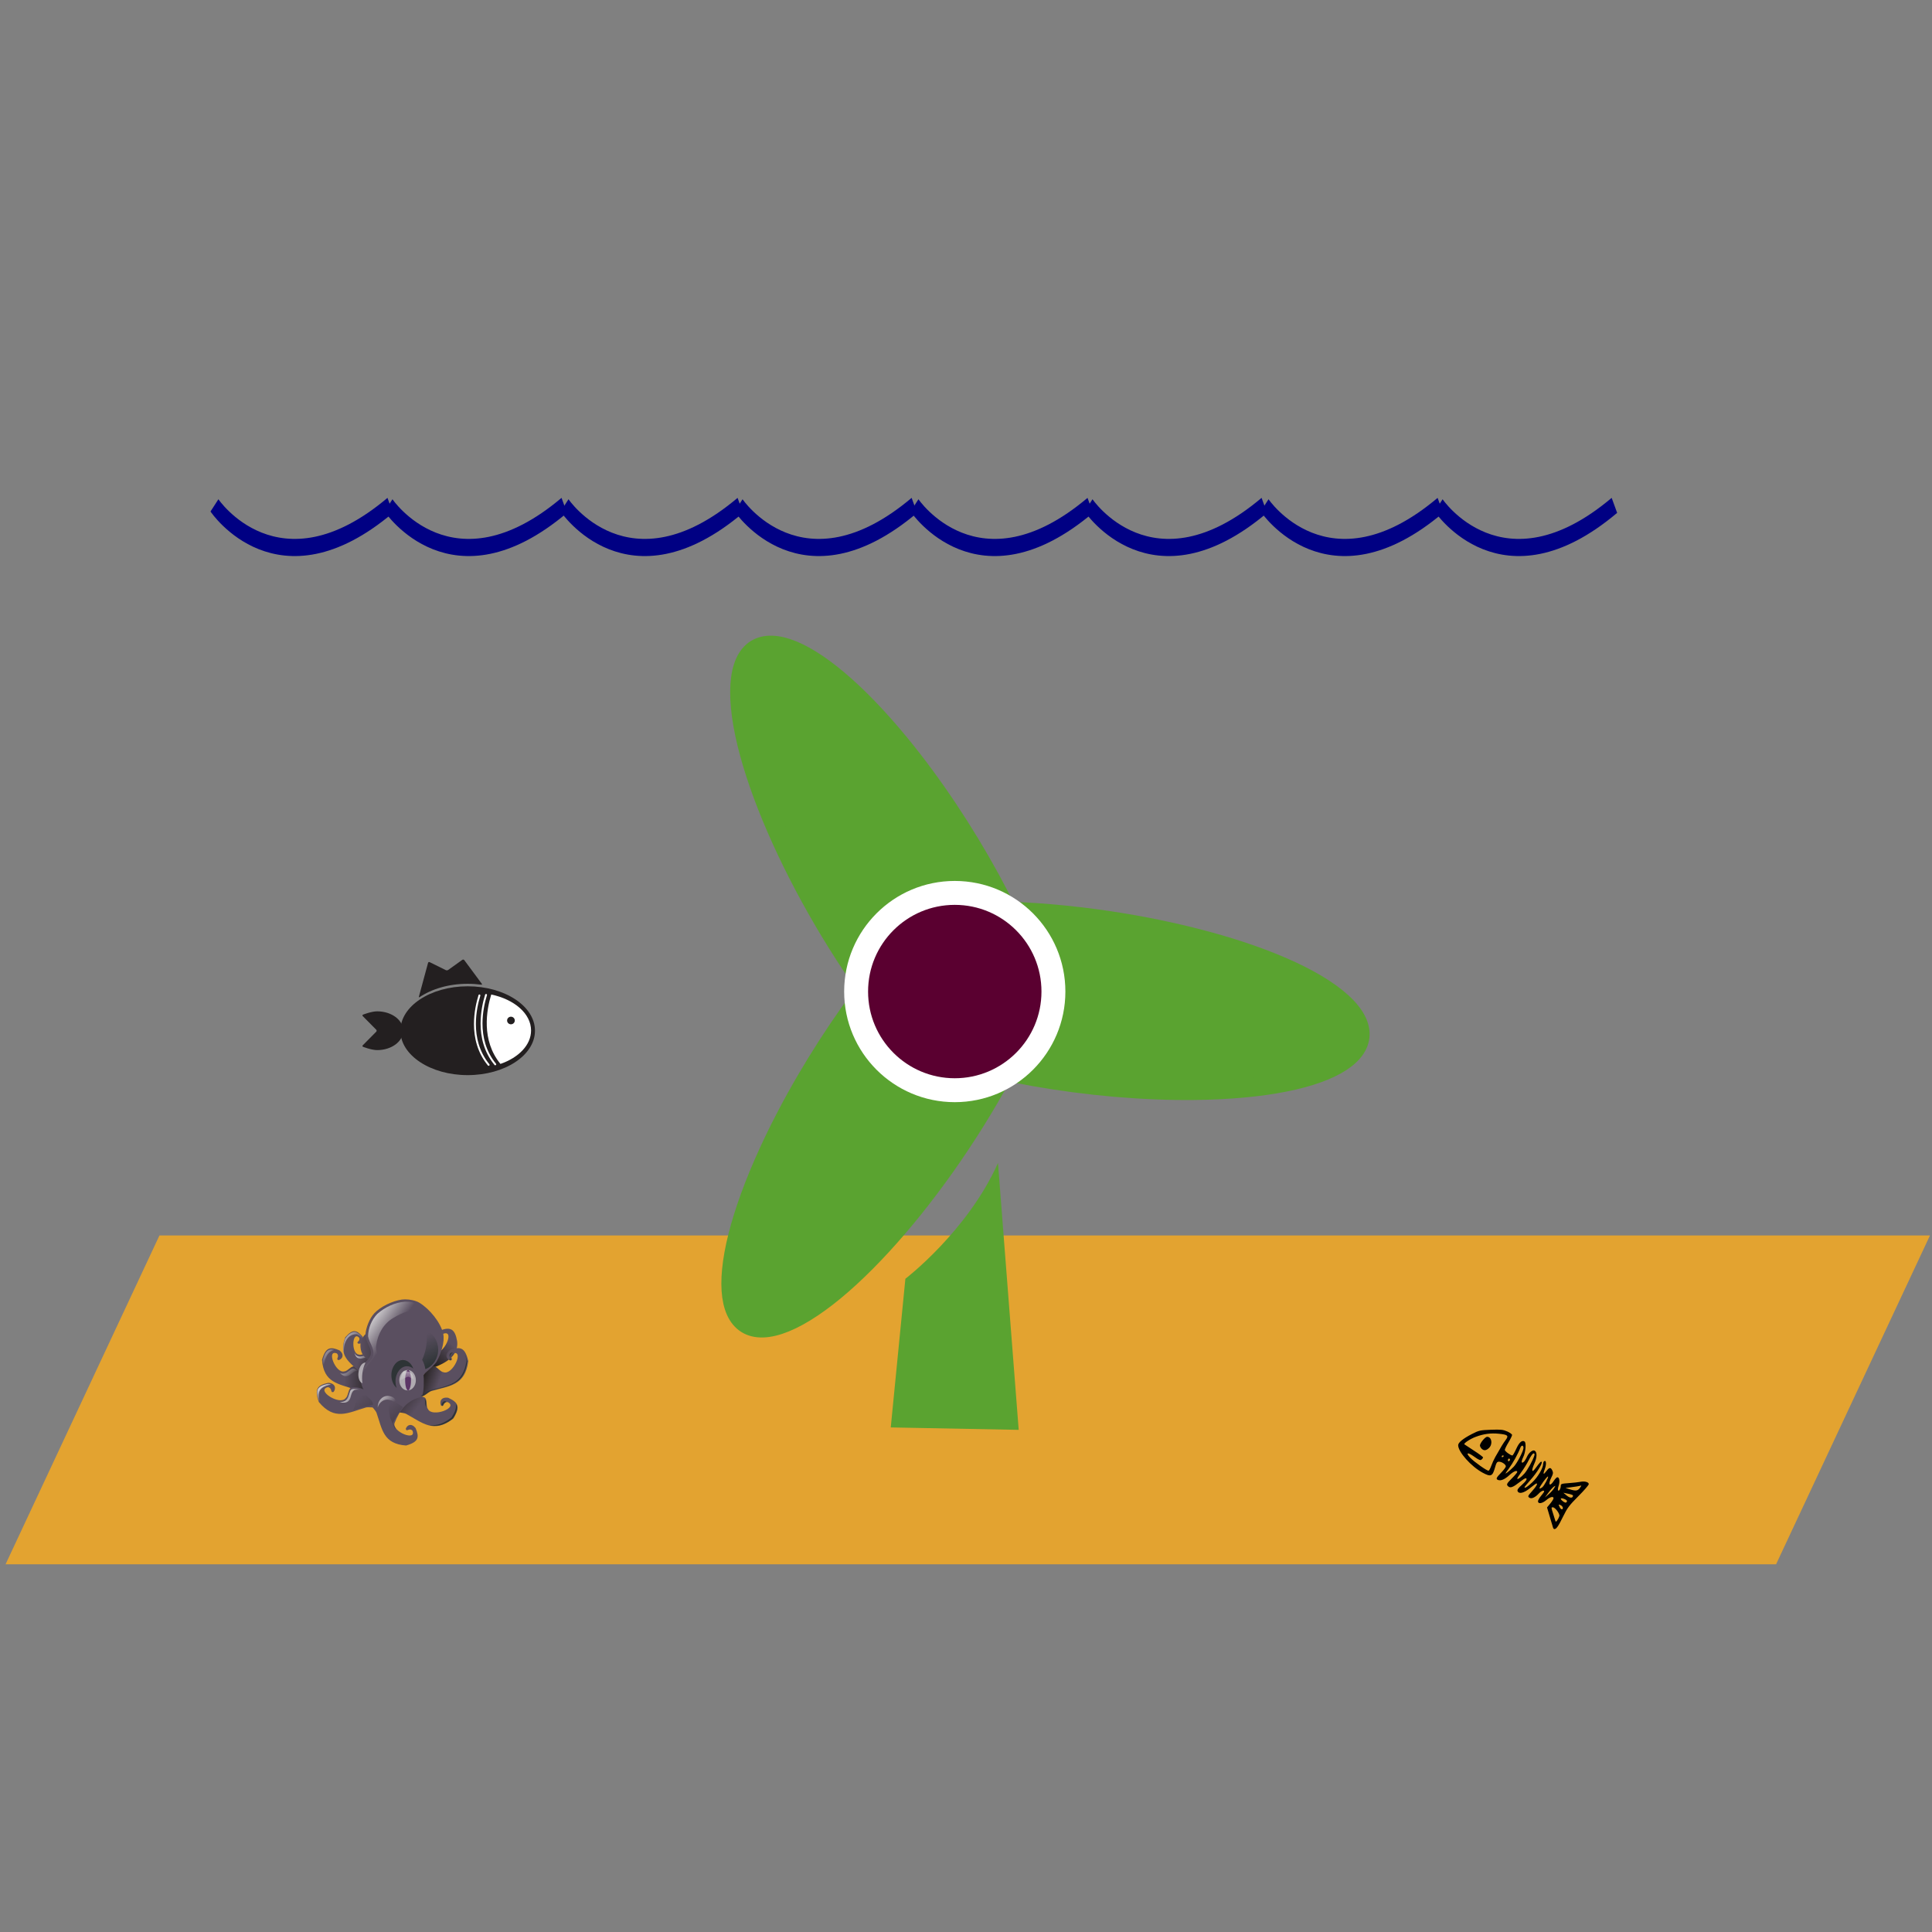 <?xml version="1.0" encoding="UTF-8"?>
<svg version="1.1" viewBox="0 0 512 512" xmlns="http://www.w3.org/2000/svg" xmlns:xlink="http://www.w3.org/1999/xlink">
<rect x="0" y="0" width="512" height="512" fill="#808080" stroke="none"/>
<defs>
<linearGradient id="a">
<stop stop-color="#5a4f60" offset="0"/>
<stop stop-color="#252120" offset="1"/>
</linearGradient>
<linearGradient id="b">
<stop stop-color="#4b424e" offset="0"/>
<stop stop-color="#4b424e" stop-opacity="0" offset="1"/>
</linearGradient>
<linearGradient id="t" x1="213.36" x2="296.94" y1="458.79" y2="463.79" gradientUnits="userSpaceOnUse" xlink:href="#a"/>
<linearGradient id="s" x1="150.04" x2="174.32" y1="377.68" y2="400.59" gradientUnits="userSpaceOnUse">
<stop stop-color="#bfbbc0" offset="0"/>
<stop stop-color="#bfbbc0" stop-opacity="0" offset="1"/>
</linearGradient>
<linearGradient id="r" x1="380.88" x2="405.48" y1="171.91" y2="199.28" gradientTransform="translate(-168.29,255.97)" gradientUnits="userSpaceOnUse">
<stop stop-color="#aca8ae" offset="0"/>
<stop stop-color="#aca8ae" stop-opacity="0" offset="1"/>
</linearGradient>
<linearGradient id="q" x1="251.09" x2="317.32" y1="414.55" y2="436.55" gradientUnits="userSpaceOnUse" xlink:href="#a"/>
<linearGradient id="p" x1="176.88" x2="217.19" y1="148.8" y2="185.8" gradientTransform="translate(32.121,183.29)" gradientUnits="userSpaceOnUse">
<stop stop-color="#bfbbc0" offset="0"/>
<stop stop-color="#bfbbc0" stop-opacity="0" offset="1"/>
</linearGradient>
<linearGradient id="o" x1="254.88" x2="271.34" y1="388.92" y2="410.18" gradientTransform="translate(3,3.5)" gradientUnits="userSpaceOnUse">
<stop stop-color="#b7b3b8" offset="0"/>
<stop stop-color="#b7b3b8" stop-opacity="0" offset="1"/>
</linearGradient>
<linearGradient id="n" x1="411.53" x2="341.55" y1="546.63" y2="493.58" gradientTransform="translate(10,4)" gradientUnits="userSpaceOnUse" xlink:href="#a"/>
<linearGradient id="m" x1="532.73" x2="476.23" y1="365.71" y2="420.81" gradientTransform="translate(-3.889,1.768)" gradientUnits="userSpaceOnUse" xlink:href="#a"/>
<linearGradient id="l" x1="487.88" x2="439.57" y1="472.81" y2="455.81" gradientUnits="userSpaceOnUse" xlink:href="#a"/>
<linearGradient id="k" x1="259.17" x2="372.08" y1="386.34" y2="386.34" gradientUnits="userSpaceOnUse" xlink:href="#a"/>
<linearGradient id="j" x1="401.03" x2="401.37" y1="434.59" y2="477.59" gradientUnits="userSpaceOnUse">
<stop stop-color="#eeeeec" offset="0"/>
<stop stop-color="#eeeeec" stop-opacity="0" offset="1"/>
</linearGradient>
<linearGradient id="i" x1="492.71" x2="453.72" y1="409.91" y2="332.84" gradientTransform="translate(2.828,-2.121)" gradientUnits="userSpaceOnUse">
<stop stop-color="#2e3436" offset="0"/>
<stop stop-color="#2e3436" stop-opacity="0" offset="1"/>
</linearGradient>
<linearGradient id="h" x1="293.65" x2="369.12" y1="249.86" y2="306.43" gradientTransform="translate(-.044 2.116)" gradientUnits="userSpaceOnUse">
<stop stop-color="#eeeeec" offset="0"/>
<stop stop-color="#eeeeec" stop-opacity="0" offset="1"/>
</linearGradient>
<linearGradient id="g" x1="133.67" x2="158" y1="485.93" y2="513.93" gradientUnits="userSpaceOnUse">
<stop stop-color="#eeeeec" offset="0"/>
<stop stop-color="#eeeeec" stop-opacity="0" offset="1"/>
</linearGradient>
<linearGradient id="f" x1="205.41" x2="258.62" y1="498.14" y2="532.07" gradientUnits="userSpaceOnUse">
<stop stop-color="#eeeeec" offset="0"/>
<stop stop-color="#eeeeec" stop-opacity="0" offset="1"/>
</linearGradient>
<linearGradient id="e" x1="321.02" x2="351.2" y1="510.67" y2="530.49" gradientTransform="matrix(.979 .205 -.205 .979 118.17 -56.072)" gradientUnits="userSpaceOnUse">
<stop stop-color="#eeeeec" offset="0"/>
<stop stop-color="#eeeeec" stop-opacity="0" offset="1"/>
</linearGradient>
<linearGradient id="d" x1="378.3" x2="348.6" y1="572.24" y2="531.93" gradientUnits="userSpaceOnUse" xlink:href="#b"/>
<linearGradient id="c" x1="376.89" x2="342.24" y1="564.46" y2="523.09" gradientTransform="translate(-86.879,-6.818)" gradientUnits="userSpaceOnUse" xlink:href="#b"/>
</defs>
<g transform="matrix(.421 0 0 .421 328.08 137.67)">
<rect transform="matrix(-1 0 -.424 .906 0 0)" x="-646.5" y="497.45" width="1114.5" height="228.49" fill="#e3a330"/>
<path transform="matrix(-.991 -.132 .132 -.991 198.99 587.16)" d="m408.36 289.65c-87.191 12.628-192.35 1.876-234.87-24.015-42.526-25.891-6.318-57.116 80.873-69.744 64.356-9.321 141.32-6.109 194.53 8.118l-117.53 38.761z" fill="#5aa330" stroke="#5aa330" stroke-width="11.9"/>
<path transform="matrix(.516 .856 -.856 .516 -175.85 -177.08)" d="m408.36 289.65c-87.191 12.628-192.35 1.876-234.87-24.015-42.526-25.891-6.318-57.116 80.873-69.744 64.356-9.321 141.32-6.109 194.53 8.118l-117.53 38.761z" fill="#5aa330" stroke="#5aa330" stroke-width="11.9"/>
<path transform="matrix(.543 -.84 .84 .543 -598.15 505.21)" d="m408.36 289.65c-87.191 12.628-192.35 1.876-234.87-24.015-42.526-25.891-6.318-57.116 80.873-69.744 64.356-9.321 141.32-6.109 194.53 8.118l-117.53 38.761z" fill="#5aa330" stroke="#5aa330" stroke-width="11.9"/>
<path transform="matrix(1.265 0 0 1.265 -309.27 14.301)" d="m152.64 223.6c0 27.112-21.978 49.09-49.09 49.09s-49.09-21.978-49.09-49.09 21.978-49.09 49.09-49.09 49.09 21.978 49.09 49.09z" fill="#5a0030" stroke="#fff" stroke-width="11.9"/>
<path d="m-209.37 477.95s39.119-29.914 58.294-72.868l13.04 167.98-80.538-1.534z" fill="#5aa330"/>
<g transform="matrix(.658 0 0 1 -273.13 47.729)" fill="none" stroke="#000083" stroke-width="10.8">
<path d="m-564.07-56.618s60.746 59.661 168.14 0"/>
<path d="m-397.56-56.618s60.746 59.661 168.14 0"/>
<path d="m-229.15-56.618s60.746 59.661 168.14 0"/>
<path d="m-62.644-56.618s60.746 59.661 168.14 0"/>
<path d="m105.63-56.618s60.746 59.661 168.14 0"/>
<path d="m272.14-56.618s60.746 59.661 168.14 0"/>
<path d="m440.54-56.618s60.746 59.661 168.14 0"/>
<path d="m607.05-56.618s60.746 59.661 168.14 0"/>
</g>
<g transform="matrix(.379 0 0 .379 -551.14 277.02)">
<path d="m24.544 85.97c-9.603 0-23.465 5.452-23.465 5.452-1.196 0.47-1.435 1.602-0.53 2.515l22.351 22.563c0.905 0.911 0.905 2.406 0 3.318l-22.351 22.57c-0.904 0.912-0.666 2.045 0.53 2.515 0 0 13.862 5.453 23.465 5.453 23.819 0 43.13-14.413 43.13-32.192 0-17.78-19.311-32.19-43.13-32.19z" fill="#231f20"/>
<path d="m286.56 118.16c0 40.741-50.03 73.767-111.75 73.767-61.717 0-111.75-33.025-111.75-73.767 0-40.743 50.031-73.77 111.75-73.77 61.72 4e-3 111.75 33.03 111.75 73.77z" fill="#231f20"/>
<path d="m280.06 117.79c0-27.995-27.787-51.704-66.147-59.761-7.732 25.222-17.038 75.847 15.309 115.29 30.23-10.49 50.84-31.42 50.84-55.53z" fill="#fff"/>
<path d="m253.04 101.2c0 3.488-2.858 6.311-6.386 6.311-3.525 0-6.386-2.822-6.386-6.311 0-3.486 2.86-6.309 6.386-6.309 3.53-1e-3 6.39 2.821 6.39 6.309z" fill="#231f20"/>
<g fill="#fff">
<path d="m219.36 175.02c-17.729-21.616-23.135-46.542-23.128-68.818 0-19.056 3.938-36.216 7.531-47.947 0.256-0.837 1.143-1.309 1.982-1.052 0.838 0.257 1.309 1.145 1.051 1.984-3.531 11.52-7.394 28.399-7.394 47.015 7e-3 21.788 5.263 45.889 22.415 66.807 0.556 0.678 0.456 1.678-0.222 2.233-0.296 0.242-0.651 0.36-1.005 0.36-0.47 0.01-0.93-0.19-1.24-0.58z"/>
<path d="m208.37 175.86c-17.73-21.618-23.136-46.543-23.131-68.82 3e-3 -19.055 3.938-36.217 7.532-47.949v2e-3c0.258-0.839 1.144-1.312 1.981-1.052 0.837 0.257 1.31 1.143 1.054 1.982-3.531 11.521-7.394 28.402-7.394 47.017 5e-3 21.788 5.26 45.888 22.412 66.808 0.555 0.678 0.456 1.676-0.222 2.233-0.294 0.241-0.651 0.359-1.005 0.359-0.46 0-0.91-0.2-1.23-0.58z"/>
</g>
<path d="m175.36 40.218c7.693 0.025 15.203 0.563 22.457 1.564 0.849-0.1 1.053-0.748 0.408-1.616l-29.04-39.215c-0.763-1.03-2.245-1.26-3.29-0.51l-23.427 16.768c-1.049 0.75-2.851 0.894-4.006 0.323l-26.78-13.238c-1.156-0.571-2.376-0.029-2.709 1.203l-15.131 55.839c-0.226 0.835 0.012 1.358 0.548 1.442 20.324-13.91 48.85-22.563 80.437-22.563 0.18 0 0.36 3e-3 0.55 3e-3z" fill="#231f20"/>
</g>
<g transform="matrix(.217 0 0 .217 -608.66 440.48)">
<path d="m242.43 427.19c-9.08-3.71-19.75 13.57-29.55 13.99-25.17 8.1-54.04-65.03-21.77-51.81 9.15 10.41-5.59 16.4 4.92 19.41 12.33-4.14 16.85-17 2.36-28.49-25.95-10.91-39.91-10.15-50.61 27.52 4.91 66.88 47.6 69.23 95.33 85.91 8.95 3.72 21.84 20.68 29.03 14.18 19.15-17.29-5.82-70.95-29.71-80.71z" fill="url(#t)" fill-rule="evenodd"/>
<path d="m173.99 377.68c-12.46 1.1-18.51 14.12-21.86 24.57-2.72 6.67-3.14 14.94 0.86 21.24 2.39-7.84 2.73-16.29 7.03-23.59 3.46-9.23 10.87-16.6 20.2-19.71 7.72-2.2-4.11-2.46-6.23-2.51z" fill="url(#s)" fill-rule="evenodd"/>
<path d="m239.11 433.04c-8.48-0.1-18.05 14.14-26.93 14.53-4.09 1.31-8.31 0.47-12.32-1.78 6.25 6.92 13.66 11.13 20.79 8.84 9.8-0.43 20.48-17.71 29.56-14 1.55 0.63 3.1 1.45 4.65 2.44-4.22-4.34-8.71-7.69-13.15-9.5-0.85-0.35-1.72-0.52-2.6-0.53z" fill="url(#r)" fill-rule="evenodd"/>
<path d="m282.44 392.08c-5.79-6.19-20.39 3.53-28.24 0.33-22.68-2.71-18.99-70.52 1.58-48.52 3.43 11.48-10.29 10.87-3.13 17.01 11.17 1.2 19.35-7.26 12.12-21.5-16.44-17.92-27.67-22.35-49.65 3.36-20.24 54.27 12.42 71.49 43.87 101.79 5.69 6.14 9.7 24.1 17.69 21.59 21.26-6.68 20.99-57.8 5.76-74.06z" fill="url(#q)" fill-rule="evenodd"/>
<path d="m240.66 327.06c-11.22 1.69-19.83 10.74-25.97 19.53-5.33 14.82-8.51 32.02-2.31 47.03-4.64-25.04 4.82-60.51 35.5-60.09 7.97 2.08 14.52 9.45 19.31 14.38-2.46-9.53-11.53-16.19-20.1-20.03-2.06-0.66-4.27-1.03-6.43-0.82z" fill="url(#p)" fill-rule="evenodd"/>
<path d="m241.62 386.71c2.21 8.9 6.71 16.18 13.84 17.03 7.85 3.2 22.46-6.53 28.25-0.34 2.46 2.62 4.54 6.17 6.19 10.28-1.84-6.66-4.6-12.45-8.19-16.28-5.79-6.19-20.4 3.54-28.25 0.34-5.43-0.65-9.31-5.04-11.84-11.03z" fill="url(#o)" fill-rule="evenodd"/>
<path d="m444.81 516.74c9.52 4.56 3.47 25.55 10.21 33.66 11.75 25.91 90.88-3.95 57.02-20.1-14.91 0.23-9.04 16.3-19.02 10.11-5.63-12.82 1.36-25.71 20.98-22.48 27.45 12.79 36.94 24.46 14.66 60.22-56.82 44.43-89.56 12.12-137.34-13.85-9.44-4.44-32.26-2.45-32.29-12.88-0.06-27.75 60.74-46.65 85.78-34.68z" fill="url(#n)" fill-rule="evenodd"/>
<path d="m442.39 369.72c9.97-3.46 20.42 15.72 30.93 16.75 26.57 10.16 61.82-66.72 26.39-54.39-10.43 10.65 5.05 17.95-6.41 20.56-13.01-5.15-17.11-19.23-0.89-30.73 28.52-10.21 41.21-3.09 47.27 31.25 6.6 51.55-49.65 72.84-101.88 87.99-9.83 3.47-24.66 20.94-32.01 13.55-19.56-19.69 10.37-75.88 36.6-84.98z" fill="url(#m)" fill-rule="evenodd"/>
<path d="m469.28 426.95c9.97-3.46 20.42 15.73 30.93 16.75 26.57 10.16 61.82-66.72 26.39-54.39-10.43 10.65 5.04 17.95-6.41 20.56-13.01-5.15-17.11-19.23-0.89-30.73 28.51-10.21 43.46-8.59 52.77 32.5-9.16 71.55-55.15 71.59-107.38 86.74-9.83 3.48-24.66 20.95-32.01 13.55-19.57-19.69 10.37-75.88 36.6-84.98z" fill="url(#l)" fill-rule="evenodd"/>
<path d="m348.51 376.14c-8.06-3.96-22.06 9.45-31.68 8.88-26.19 4.37-38.95-59.42-10.33-45.32 6.72 9.56-8.87 13.17 0.72 16.67 12.87-2.28 19.96-12.59 8.28-23.56-22.97-11.57-36.71-12.26-55.02 18.18-9.24 56.3 31.8 62.31 74.74 80.76 7.93 3.95 16.92 19.34 25.28 14.59 22.25-12.62 9.21-59.79-11.99-70.2z" fill="url(#k)" fill-rule="evenodd"/>
<path d="m388.44 232.41c-3.32 0.02-6.51 0.24-9.44 0.65-26.37 3.75-61.26 20.16-79.44 39.63-13.73 14.71-24.52 41.85-25.75 61.93-1.07 17.55 18.57 39.09 15.75 56.44-2.59 15.95-26.31 28.94-30.15 44.63-3.8 15.52-0.13 38.19 6.09 52.9 4.09 9.68 13.52 21.1 22.12 27.13 4.75 3.32 10.16 6.74 15.94 10.06-4.82 0.89-8.97 2.87-12 6.22-6.5 7.19 10.47 20.08 14.19 29.03 16.68 47.73 19.03 90.44 85.91 95.35 37.67-10.7 38.43-24.67 27.53-50.63-11.49-14.48-24.37-9.96-28.5 2.37 3 10.51 8.99-4.24 19.4 4.91 13.23 32.27-59.9 3.39-51.81-21.78 14.63-37.96 36.86-67.04 78.78-75.91 7.65-12.75 6.41-56.41 5.41-62.15-1-5.75 30.49-26.28 38.44-41.19 11.52-21.6 23.63-55.53 18.5-79.47-7.12-33.21-39.67-72.28-68.63-90.03-10.94-6.7-27.96-10.21-42.34-10.09z" fill="#5a4f60" fill-rule="evenodd"/>
<path d="m420.02 466.88c0 16.402-10.764 29.698-24.042 29.698s-24.042-13.296-24.042-29.698 10.764-29.698 24.042-29.698 24.042 13.296 24.042 29.698z" fill="#eeeeec" opacity=".581"/>
<path transform="matrix(.353 0 0 1 257.64 0)" d="m420.02 466.88c0 16.402-10.764 29.698-24.042 29.698s-24.042-13.296-24.042-29.698 10.764-29.698 24.042-29.698 24.042 13.296 24.042 29.698z" fill="#5c3566"/>
<path d="m394.23 441.53c-11.14 0-10.2-6.81-20.2 24.95-0.12 0.37 0.01 0.79 0.03 1.18 3.23-1.53 22.18-12.57 25.51-10.7l14.8 8.31c-0.51-13.2-9.33-23.74-20.14-23.74z" fill="url(#j)" opacity=".581"/>
<path d="m273.87 415.76c-9.17-0.36-18.1 11.89-20.21 28.02-2.05 15.62 3.03 29.36 11.48 32.04-1.41-8.95-1.57-18.91-0.21-29.28 1.5-11.45 4.67-21.94 8.94-30.78z" fill="#b0abb1"/>
<path d="m233.57 488.08c-10.27 2.42-8.82 24.22-17.14 30.71-16.99 22.81-87.95-23.21-51.43-31.78 14.52 3.4 5.36 17.85 16.43 13.92 8.22-11.32 4.15-25.41-15.72-26.42-29.54 6.65-41.29 16.03-27.14 55.71 46.07 55.51 84.92 30.91 137.14 15.71 10.17-2.33 32.05 4.47 34.29-5.71 5.97-27.11-49.41-58.51-76.43-52.14z" fill="#5a4f60" fill-rule="evenodd"/>
<path d="m450.36 322.72c0.95 6.99 1.47 14.19 1.47 21.53 0 23.17-4.95 44.85-13.56 63.35 4.49 7.76 7.77 17.06 9.4 27.28 21.63-8.2 37.16-30.46 37.16-56.63 0-25.07-14.26-46.56-34.47-55.53z" fill="url(#i)"/>
<path d="m382.5 408.38c-18.49 0-33.5 19.71-33.5 44 0 15.44 6.07 29.02 15.25 36.87-2.08-5.72-3.25-12.12-3.25-18.87 0-24.29 15.01-44 33.5-44 6.74 0 13 2.62 18.25 7.12-5.38-14.86-16.9-25.12-30.25-25.12z" fill="#2e3436"/>
<path d="m388.85 239.14c-29.71 2.15-58.21 15.83-80.43 35.25-16.62 17.05-26.56 41.22-26.97 65.06 2.8 19.04 19.48 35.37 14.9 55.6-4.77 19.24-28.32 27.74-30.63 47.96-2.25 24.9 5.09 52.53 26.04 67.91-4.86-19.27-6.12-42.72 8.66-58.06 7.47-9.05 19.75-17.27 19.9-30.13-1.59-19.96-19.62-36.86-15.18-57.81 4.3-31.94 21.63-63 50.22-78.94 25-15.4 54.74-26.53 84.58-22.58 3.56 0.32 8.63 1.76 11.16 2.05-14.68-14.85-34.33-26.14-55.78-26.19-2.15-0.15-4.31-0.2-6.47-0.12z" fill="url(#h)" fill-rule="evenodd"/>
<path d="m165.41 477.62c-0.98 0.03-1.96 0.17-2.91 0.44-11.22 2.74-26.07 7.01-28.38 20.22-1.69 11.12 1.61 22.6 5.85 32.69 4.08 5.61 3.82 3.4 1.84-1.94-3.75-12.37-6.3-28.81 4.6-38.34 7.51-6.72 18.99-9.27 27.62-11.28-2.75-0.98-5.7-1.87-8.62-1.79zm10.21 19.57c-0.04 0.01-0.09 0.05-0.12 0.09-0.5 2.4 2.18 4.6 3.44 2.69-0.54-0.96-2.64-3.04-3.32-2.78zm20.82 30.62c-0.05 0.01-0.03 0.05 0.22 0.07-0.04-0.07-0.17-0.08-0.22-0.07zm0.25 0.13c0.42 0.14 0.87 0.27 1.31 0.4v-0.31c-0.44-0.02-0.88-0.06-1.31-0.09z" fill="url(#g)" fill-rule="evenodd"/>
<path d="m238.62 492.22c-4.53 0.21-8.28 3.01-9.53 7.59-3.38 9.35-4.71 20.44-13.47 26.57-4.79 3.56-11.44 3.98-16.93 3.56 9.06 2.96 21.48 4.04 27.72-4.88 6.76-8.56 4.62-22.65 14.43-29.06 5.52-2.42 11.91-1.89 17.78-1.25-5.84-1.62-11.9-2.7-18-2.47-0.67-0.08-1.35-0.09-2-0.06zm-40.18 37.59c-0.05 0.01-0.03 0.05 0.22 0.07-0.04-0.07-0.17-0.08-0.22-0.07z" fill="url(#f)" fill-rule="evenodd"/>
<path d="m343.24 512.93c-14.79-3.1-29.64 7.89-33.13 24.53-0.63 3-0.84 5.98-0.68 8.87 4.19-15.55 18.44-25.58 32.65-22.6 12.13 2.55 18.14 4.97 18.83 18.11 0.18-0.64 0.34-1.29 0.48-1.95 3.49-16.64-3.36-23.86-18.15-26.96z" fill="url(#e)" opacity=".623"/>
<path d="m382.54 544.66-24.04-15.56-21.21-4.24 7.78 50.21 13.43 31.81 3.54 1.42-8.49-16.97 6.37-13.44 22.62-33.23z" fill="url(#d)" fill-rule="evenodd"/>
<path d="m445.69 520.27c1.84 8.61-0.16 18.44 5.41 25.84-2.54-8.42 0.57-18.86-5.44-25.93l0.03 0.09zm5.41 25.84c0.02 0.16 0.06 0 0 0zm52.87-18.34c-5.15 0.14-8.53 5.8-9.47 10.06-0.21 2.61 3.97 4.41 4.5 1.13 1.52-4.38 5.55-8.25 9.53-9.32-1.38-0.77-2.81-2.35-4.56-1.87zm32.09 8.41c2.62 14.09-5.46 27.36-12.56 38.87-18.22 14.67-41.8 25.84-65.72 21.63 21.64 6.67 44.78-0.63 62.57-13.44 9.45-4.88 13.38-15.49 17.21-24.81 2.71-6.95 3.41-16.74-1.5-22.25zm-167.81 21.87c4.24 1.32 10.7 2.17 13.56 2.56-4.24-1.29-10.16-2.05-13.56-2.56z" fill="#2e3436" fill-rule="evenodd"/>
<path d="m525.34 387.03c-7.01-0.71-9.27 8.13-6.25 13.28 1.44 2.67 0.06 6.03-1.9 7.41 1.64 2.09 6.05 0.46 4.06-2.34-3.51-6.68-0.63-17.28 7.59-18.07-1.11-0.34-2.33-0.42-3.5-0.28zm37.47 6.28c2.52 7.63 5.72 15.67 2.97 23.75-3.56 22.62-14.99 45.26-35.47 56.78-22.9 13.64-50.25 15.87-74.97 24.82-7 4.32-14.52 10.63-21.28 13.59 6.81 1.7 12.27-4.83 17.58-7.91 11.1-9.6 26.59-10.13 40.08-14.4 23.32-5.85 49.32-13.51 63.16-34.94 8.39-12.83 12.76-28.08 13.93-43.22-1.58-6.64-3.41-13.19-6.28-19.25l0.28 0.78z" fill="#2e3436" fill-rule="evenodd"/>
<path d="m295.67 537.84c-0.22-10.84-10.94-19.39-19.1-25.81-7.94-6.25-26.16 6.01-26.16 6.01l-12.37 36.77c24.28-9.98 38.78-11.09 57.63-16.97z" fill="url(#c)" fill-rule="evenodd"/>
</g>
<path d="m198.34 634.69c-0.136-0.45-1.048-3.51-2.024-6.802l-1.776-5.988 2.046-2.48c1.124-1.365 2.045-2.855 2.045-3.313 0-1.418-2.181-0.864-4.543 1.155-2.57 2.197-5.245 2.587-5.245 0.764 0-0.642 0.869-2.183 1.931-3.426 1.062-1.244 1.944-2.48 1.957-2.749 0.059-1.073-1.791-0.395-3.285 1.204-2.476 2.651-4.763 3.642-6.117 2.652-1.02-0.745-0.85-1.121 1.87-4.146 2.683-2.986 3.664-4.767 2.621-4.767-0.203 0-1.991 1.321-3.975 2.937-3.877 3.157-7.069 3.902-7.864 1.835-0.301-0.783 0.456-1.873 2.63-3.787 2.901-2.553 3.852-4.247 2.382-4.247-0.37 0-2.134 1.155-3.92 2.568-3.84 3.035-5.57 3.697-6.86 2.626-1.444-1.199-1.21-1.731 2.316-5.256 1.794-1.794 3.262-3.542 3.262-3.883 0-1.387-2.299-0.473-4.946 1.966-2.869 2.645-5.379 3.72-7.124 3.05-1.532-0.588-1.199-1.379 1.956-4.623 1.615-1.662 2.937-3.434 2.937-3.938 0-1.226-2.546-2.949-4.353-2.949-1.22 0-1.631 0.635-2.568 3.975-1.476 5.261-2.599 5.696-7.652 2.972-7.289-3.931-15.444-13.076-15.444-17.319 1.4e-4 -1.681 3.118-4.209 8.746-7.093 4.346-2.227 5.077-2.389 11.887-2.636 6.26-0.227 7.673-0.079 10.277 1.073 1.662 0.734 3.021 1.737 3.021 2.227 0 0.489-1.028 2.596-2.284 4.683-1.256 2.085-2.283 4.202-2.283 4.702 0 0.851 3.603 3.493 4.771 3.498 0.291 1e-3 1.385-1.884 2.431-4.19 1.82-4.016 3.601-5.601 5.188-4.62 1.197 0.74 0.73 6.674-0.77 9.76-1.449 2.983-1.294 4.415 0.334 3.065 0.49-0.409 1.408-1.884 2.038-3.28 1.165-2.583 3.614-4.483 4.818-3.738 1.611 0.996 1.506 4.274-0.263 8.216-1.938 4.319-1.595 6.008 0.614 3.018 2.882-3.902 3.576-4.628 4.01-4.195 0.766 0.763-2.916 6.752-6.933 11.277-2.113 2.381-3.841 4.461-3.841 4.623 0 1.002 1.844-0.142 4.928-3.058 3.483-3.294 6.817-8.956 6.817-11.577 0-0.719 0.296-1.49 0.657-1.714 1.268-0.783 1.501 1.853 0.421 4.767-1.342 3.619-1.013 4.135 0.945 1.486 1.806-2.444 2.75-2.531 3.743-0.349 0.627 1.373 0.531 2.1-0.548 4.214-2.347 4.603-1.199 6.401 1.464 2.29 0.81-1.25 1.821-2.279 2.245-2.283 1.293-0.014 1.707 2.645 0.828 5.308-0.458 1.387-0.621 2.731-0.364 2.987 0.633 0.635 1.678-1.128 1.69-2.851 0.01-1.279 0.447-1.43 5.067-1.756 2.781-0.195 6.008-0.553 7.17-0.794 2.771-0.575 5.391 0.119 5.391 1.429 0 0.573-2.958 4.003-6.575 7.622-5.679 5.683-6.978 7.41-9.543 12.683-2.943 6.051-4.274 7.99-5.482 7.99-0.345 0-0.738-0.368-0.876-0.816zm3.95-7.389c0.369-1.474-2.653-5.499-4.131-5.499-1.058 0-1.052 0.129 0.248 4.154 0.595 1.843 1.204 3.791 1.353 4.329 0.218 0.793 0.452 0.73 1.23-0.326 0.528-0.718 1.113-1.915 1.301-2.659zm2.213-5.149c0-0.526-0.587-1.271-1.305-1.655-1.47-0.786-1.61-0.484-0.631 1.349 0.797 1.489 1.936 1.669 1.936 0.306zm2.61-4.319c0-0.775-3.291-2.094-3.842-1.539-0.56 0.563 2.543 2.972 3.258 2.531 0.321-0.199 0.584-0.646 0.584-0.992zm3.734-2.99c0.255-0.763-0.426-1.064-4.061-1.797l-1.957-0.395 1.957 1.645c2.004 1.685 3.61 1.9 4.061 0.546zm-11.912-4.995c1.087-1.772 1.084-1.81-0.078-1.054-0.663 0.432-2.212 2.141-3.441 3.798l-2.235 3.012 2.313-1.957c1.272-1.076 2.82-2.785 3.441-3.798zm16.256-0.208c1.199-1.645 1.199-1.674 0-1.338-0.674 0.188-2.987 0.561-5.141 0.827l-3.916 0.484 2.611 0.824c3.857 1.22 5.086 1.068 6.446-0.797zm-23.671-0.421c1.199-0.913 4.095-6.311 3.633-6.772-0.308-0.308-2.557 2.494-4.668 5.816-1.196 1.882-0.737 2.306 1.035 0.956zm-11.244-8.626c1.989-2.265 5.314-8.26 6.241-11.254 0.327-1.05 0.191-1.467-0.477-1.467-0.514 0-1.839 1.835-2.943 4.078-1.106 2.242-3.202 5.672-4.657 7.621-1.456 1.949-2.648 3.795-2.648 4.101 0 0.964 2.348-0.648 4.484-3.08zm-6.681-4.345c2.173-2.314 6.113-9.892 6.113-11.754 0-1.938-1.28-1.994-2.002-0.087-1.419 3.744-4.631 9.539-7.26 13.097-2.498 3.382-2.561 3.561-0.802 2.295 1.049-0.756 2.828-2.354 3.951-3.551zm-14.155-0.586c0.564-1.594 1.692-4.071 2.506-5.507 3.777-6.65 4.987-8.634 6.499-10.659 2.096-2.807 1.476-3.404-4.142-3.986-5.158-0.534-9.602 0.053-14.635 1.931-3.517 1.313-7.81 4.149-7.155 4.727 0.18 0.158 2.896 1.948 6.037 3.977 3.14 2.03 5.709 3.946 5.709 4.259 0 0.313-0.428 0.924-0.949 1.358-0.772 0.64-1.658 0.282-4.72-1.911-4.095-2.931-5.465-2.499-2.396 0.756 2.444 2.592 10.736 8.445 11.57 8.166 0.358-0.118 1.113-1.52 1.677-3.112zm-6.113-10.773c-0.564-0.564-1.026-1.466-1.026-2.002 0-1.494 3.279-5.455 4.515-5.455 2.926 0 3.69 4.68 1.152 7.064-1.787 1.678-3.234 1.801-4.642 0.394zm17.898 6.86c0-0.338-0.294-0.614-0.652-0.614-0.36 0-0.652 0.458-0.652 1.018 0 0.558 0.293 0.835 0.652 0.613 0.358-0.221 0.652-0.678 0.652-1.016zm-3.915-2.284c0-0.158-0.294-0.287-0.654-0.287-0.358 0-0.652 0.311-0.652 0.691s0.294 0.509 0.652 0.287c0.36-0.222 0.654-0.533 0.654-0.691z"/>
</g>
</svg>
